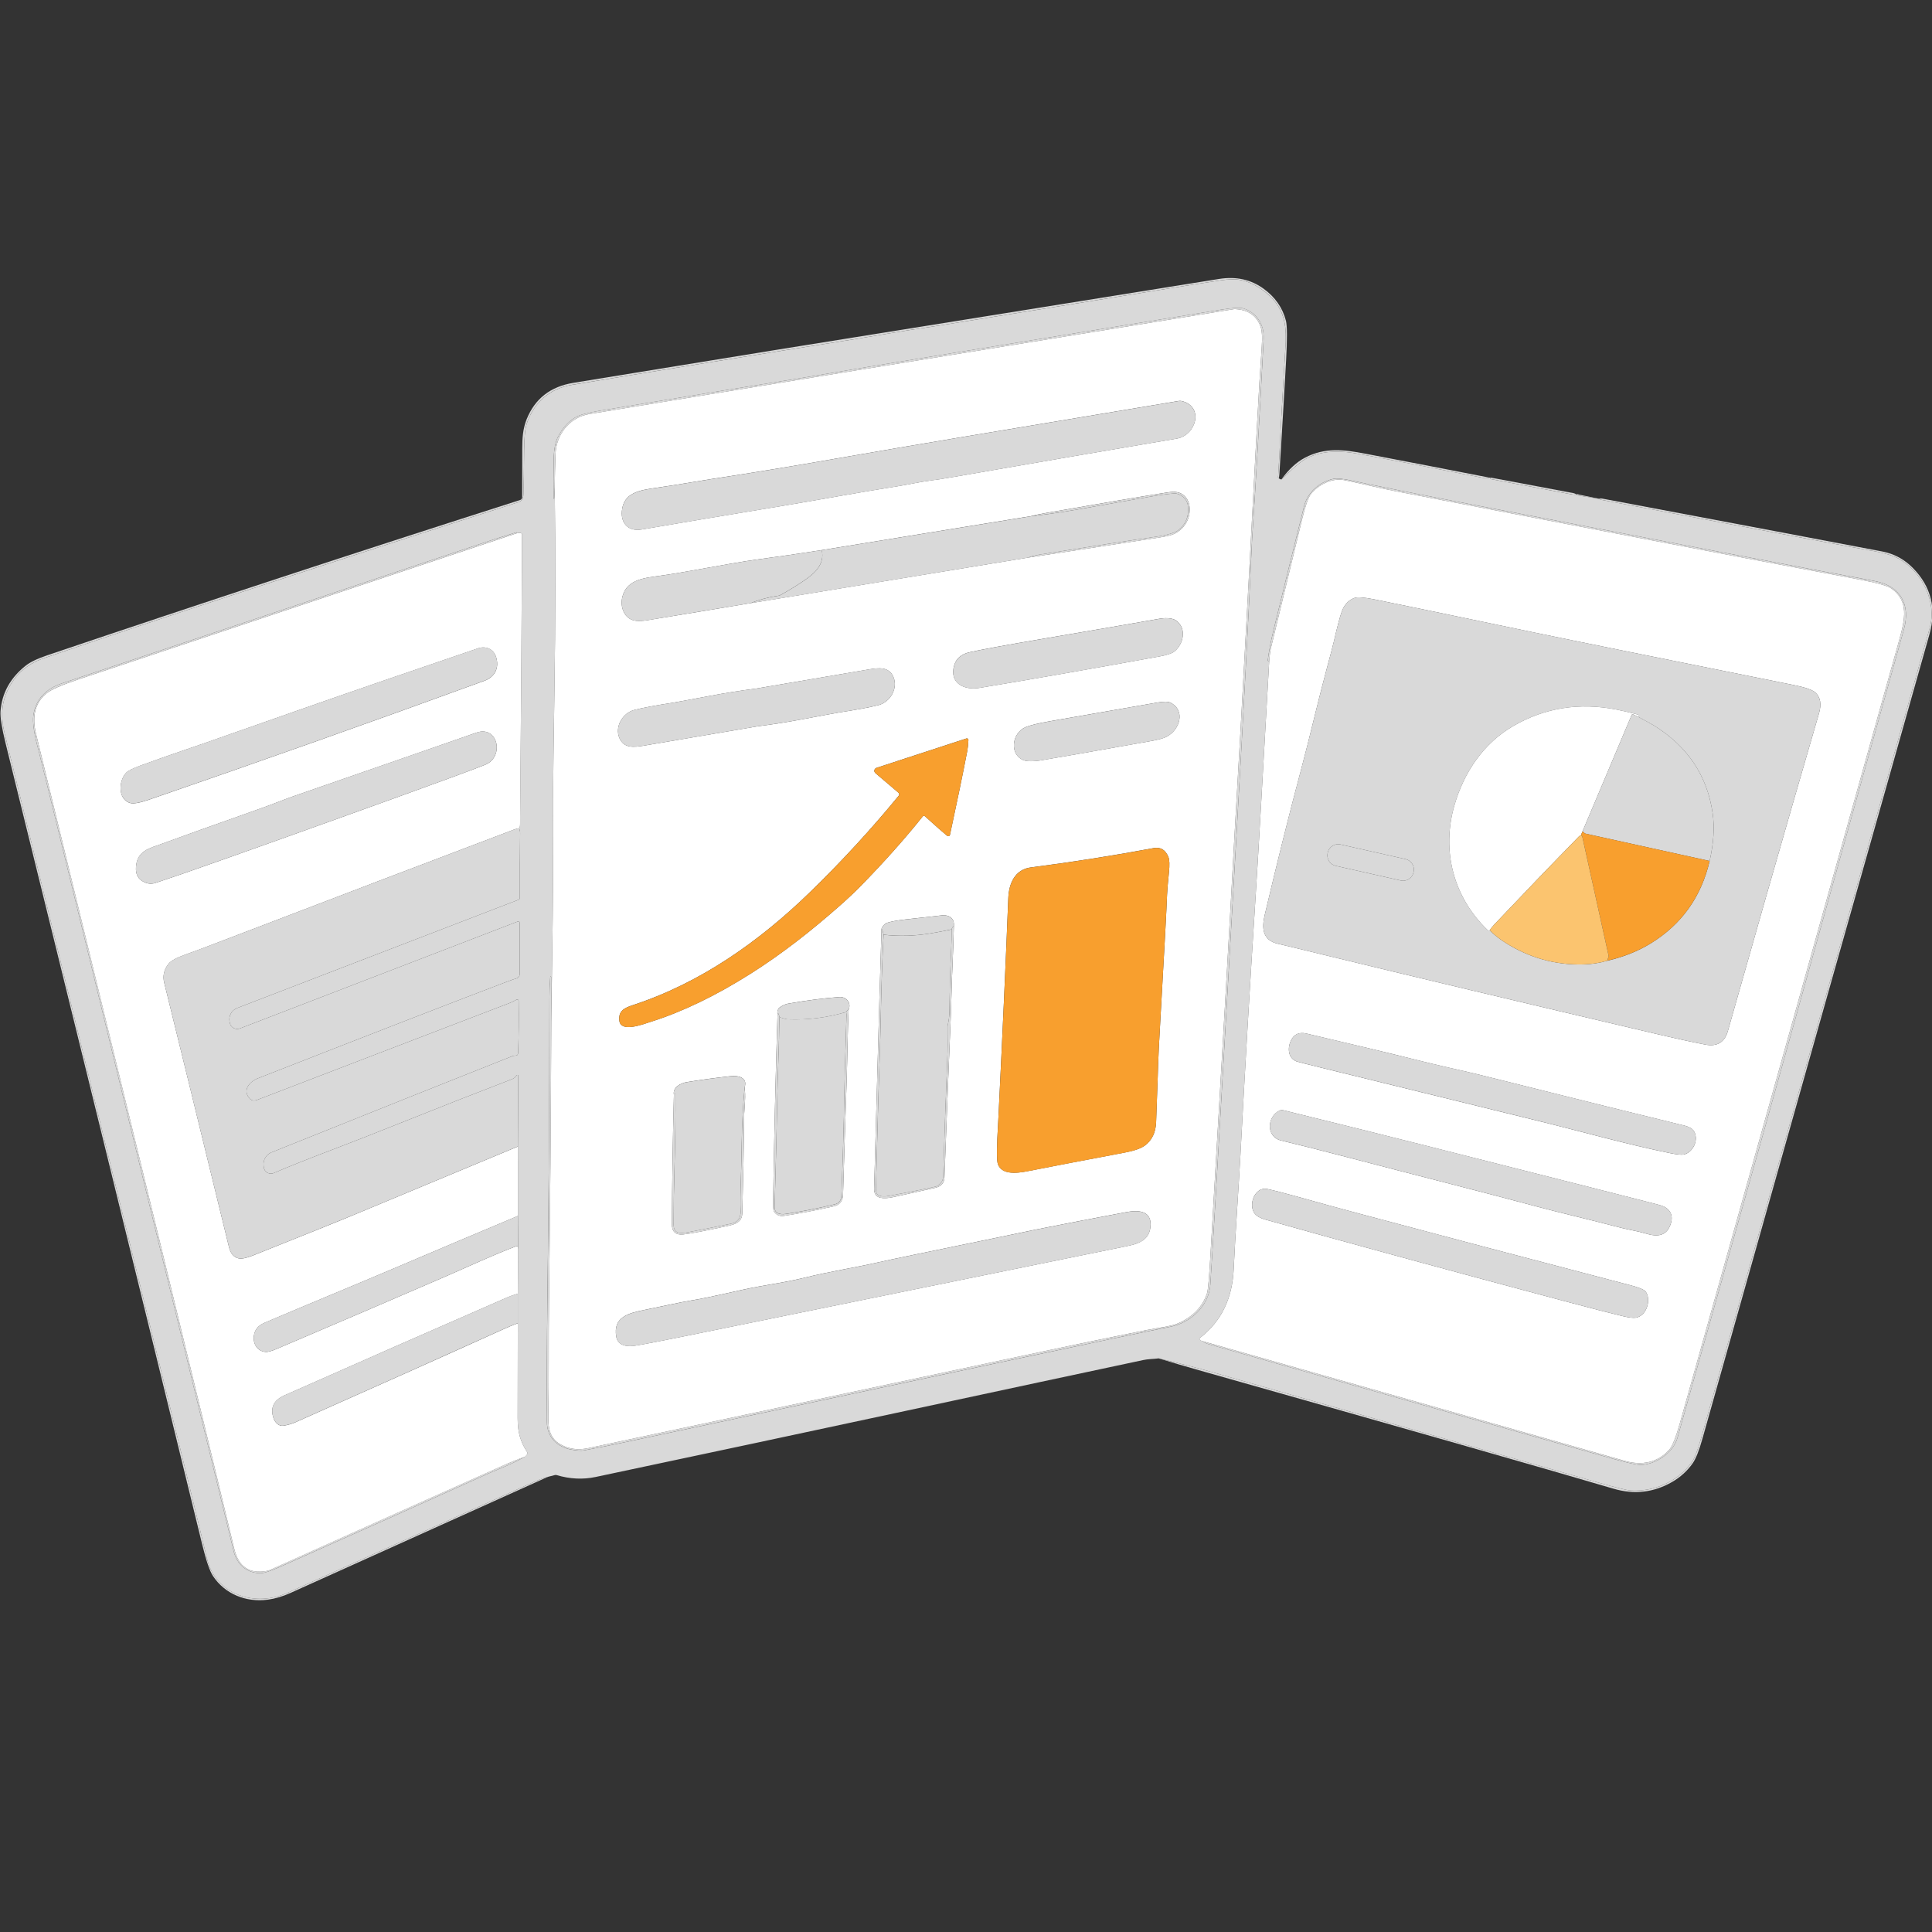 <svg width="65" height="65" viewBox="0 0 65 65" fill="none" xmlns="http://www.w3.org/2000/svg">
<rect x="0" y="0" width="65" height="65" fill="#333333" stroke="none"/>
<g clip-path="url(#clip0_1_3015)">
<path d="M43.029 16.081C43.023 16.078 43.017 16.076 43.011 16.075C43.007 16.074 43.004 16.072 43.002 16.069C43 16.066 42.999 16.063 42.999 16.059C43.032 15.574 43.058 15.086 43.078 14.597C43.083 14.467 43.14 13.474 43.25 11.618C43.293 10.894 43.192 10.333 42.603 9.851C42.322 9.621 42.032 9.477 41.735 9.418C41.568 9.386 41.343 9.391 41.058 9.433C40.461 9.523 39.884 9.613 39.328 9.704C36.135 10.223 33.565 10.638 31.618 10.949C31.5 10.967 31.402 10.982 31.326 10.994C30.852 11.063 30.426 11.13 30.047 11.195C29.434 11.3 29.009 11.371 28.773 11.408C25.59 11.909 22.413 12.423 19.242 12.947C18.494 13.071 17.956 13.543 17.72 14.257C17.665 14.422 17.637 14.736 17.633 15.199C17.63 15.793 17.622 16.262 17.61 16.606C17.605 16.763 17.582 16.849 17.43 16.898C14.672 17.779 11.574 18.785 8.135 19.916C5.651 20.733 3.43 21.476 1.47 22.146C0.855 22.356 0.43 22.763 0.195 23.368C0.048 23.747 0.033 24.175 0.151 24.653C2.888 35.795 4.903 43.999 6.194 49.267C6.557 50.749 6.814 51.805 6.964 52.436C7.258 53.668 8.592 54.076 9.671 53.59C10.696 53.128 13.447 51.89 17.925 49.874C18.126 49.783 18.299 49.719 18.441 49.683C15.552 50.985 12.664 52.288 9.777 53.591C9.514 53.71 9.259 53.786 9.014 53.819C8.285 53.918 7.571 53.634 7.165 53.023C7.056 52.858 6.936 52.506 6.804 51.967C4.72 43.425 2.514 34.435 0.185 24.995C0.059 24.482 0.003 24.126 0.018 23.927C0.064 23.321 0.343 22.813 0.855 22.403C1.007 22.28 1.25 22.162 1.583 22.049C6.778 20.293 12.084 18.551 17.501 16.822C17.52 16.816 17.538 16.803 17.55 16.786C17.562 16.77 17.568 16.749 17.568 16.728C17.57 15.825 17.571 15.279 17.571 15.09C17.571 14.752 17.589 14.428 17.719 14.104C17.998 13.412 18.522 13.004 19.293 12.88C21.612 12.506 23.843 12.136 26.084 11.776C33.579 10.575 38.555 9.778 41.013 9.385C41.583 9.294 42.081 9.402 42.506 9.709C42.9 9.994 43.153 10.355 43.264 10.792C43.307 10.962 43.309 11.409 43.269 12.136C43.224 12.965 43.149 14.235 43.044 15.944C43.041 15.99 43.036 16.036 43.029 16.081Z" fill="#D9D9D9"/>
<path d="M43.029 16.083C43.029 16.104 43.057 16.12 43.112 16.132C43.387 15.864 43.599 15.673 43.748 15.559C44.263 15.166 44.979 15.138 45.638 15.258C46.693 15.45 48.105 15.722 49.874 16.073C49.981 16.094 50.058 16.093 50.107 16.069L50.209 16.08C50.174 16.072 50.151 16.071 50.139 16.076C50.135 16.078 50.132 16.081 50.13 16.085C50.127 16.089 50.127 16.094 50.127 16.098C50.128 16.103 50.13 16.107 50.133 16.11C50.136 16.113 50.14 16.116 50.144 16.116C51.077 16.293 51.993 16.466 52.895 16.636C52.959 16.648 53.005 16.648 53.034 16.636C53.053 16.621 53.081 16.622 53.118 16.638C53.095 16.628 53.076 16.627 53.063 16.636C53.06 16.637 53.058 16.64 53.056 16.644C53.055 16.647 53.055 16.65 53.056 16.654C53.057 16.657 53.059 16.66 53.061 16.663C53.064 16.665 53.067 16.666 53.07 16.667L53.807 16.782C53.817 16.765 53.851 16.763 53.908 16.776C53.884 16.772 53.864 16.771 53.849 16.774C53.845 16.775 53.841 16.777 53.838 16.781C53.835 16.784 53.834 16.789 53.834 16.793C53.834 16.798 53.835 16.802 53.838 16.805C53.841 16.808 53.845 16.811 53.849 16.811C59.62 17.905 62.632 18.473 62.884 18.513C63.351 18.589 63.686 18.686 63.891 18.803C64.679 19.255 65.171 20.253 64.921 21.137C62.647 29.189 60.084 38.271 57.233 48.384C57.117 48.797 57.01 49.072 56.911 49.207C56.445 49.848 55.646 50.196 54.858 50.147C54.737 50.139 54.375 50.05 53.772 49.879C50.93 49.07 48.122 48.267 45.349 47.471C45.287 47.453 43.758 47.016 40.762 46.158C40.322 46.032 39.728 45.879 38.981 45.701C38.891 45.712 38.804 45.719 38.718 45.724C38.624 45.73 38.537 45.742 38.459 45.758C36.594 46.154 33.826 46.747 30.156 47.535C27.255 48.158 23.884 48.877 20.041 49.691C19.611 49.782 19.172 49.761 18.725 49.627C18.705 49.622 18.684 49.622 18.665 49.627L18.441 49.685C18.299 49.721 18.126 49.784 17.925 49.875C13.447 51.891 10.696 53.13 9.671 53.591C8.592 54.078 7.257 53.669 6.964 52.438C6.814 51.806 6.557 50.75 6.194 49.269C4.902 44.001 2.888 35.796 0.151 24.655C0.033 24.176 0.048 23.748 0.195 23.369C0.43 22.765 0.855 22.358 1.47 22.147C3.43 21.477 5.651 20.734 8.135 19.918C11.574 18.787 14.672 17.78 17.43 16.899C17.582 16.851 17.605 16.765 17.61 16.608C17.622 16.263 17.63 15.794 17.633 15.2C17.637 14.737 17.665 14.423 17.72 14.258C17.956 13.544 18.494 13.072 19.242 12.949C22.413 12.424 25.59 11.911 28.772 11.409C29.009 11.372 29.433 11.301 30.047 11.196C30.426 11.132 30.852 11.065 31.326 10.995C31.402 10.984 31.5 10.969 31.618 10.95C33.565 10.64 36.135 10.225 39.328 9.705C39.884 9.614 40.461 9.524 41.058 9.434C41.342 9.392 41.568 9.387 41.735 9.42C42.032 9.478 42.322 9.623 42.602 9.852C43.191 10.335 43.293 10.896 43.25 11.619C43.14 13.476 43.083 14.469 43.078 14.598C43.058 15.088 43.032 15.575 42.999 16.061C42.998 16.064 42.999 16.068 43.002 16.071C43.004 16.073 43.007 16.075 43.011 16.076C43.017 16.077 43.023 16.08 43.029 16.083ZM18.663 16.385C18.692 18.661 18.689 20.936 18.654 23.211C18.625 25.074 18.61 26.15 18.611 26.44C18.613 27.516 18.612 28.593 18.606 29.669C18.598 31.289 18.564 32.806 18.547 34.372L18.543 32.865C18.542 32.861 18.541 32.858 18.538 32.855C18.536 32.853 18.532 32.851 18.529 32.851H18.528C18.526 32.851 18.524 32.851 18.523 32.852C18.521 32.852 18.519 32.853 18.518 32.855C18.516 32.856 18.515 32.857 18.515 32.859C18.514 32.861 18.513 32.862 18.513 32.864C18.495 33.105 18.485 33.345 18.485 33.584C18.483 36.979 18.461 40.27 18.42 43.459C18.398 45.205 18.391 46.67 18.401 47.855C18.404 48.343 18.742 48.683 19.215 48.769C19.413 48.805 19.555 48.815 19.64 48.798C20.122 48.708 20.558 48.621 20.949 48.538C23.698 47.951 28.057 47.024 34.026 45.756C36.866 45.153 38.648 44.78 39.374 44.638C40.06 44.504 40.672 43.935 40.72 43.223C40.786 42.244 40.94 39.638 41.182 35.403C41.227 34.616 41.365 32.207 41.596 28.176C41.848 23.782 42.02 20.526 42.112 18.41C42.119 18.231 42.133 18.004 42.152 17.729C42.246 16.33 42.365 14.249 42.51 11.489C42.518 11.339 42.514 11.22 42.498 11.133C42.434 10.763 42.154 10.458 41.806 10.37C41.698 10.342 41.459 10.359 41.088 10.418C33.613 11.622 29.088 12.357 27.514 12.625C27.187 12.681 26.98 12.715 26.896 12.728C25.639 12.925 23.406 13.288 20.196 13.815C19.772 13.885 19.492 13.96 19.358 14.042C19.12 14.187 18.927 14.403 18.778 14.688C18.684 14.868 18.635 15.121 18.629 15.448C18.62 15.996 18.618 16.436 18.625 16.767C18.625 16.77 18.626 16.773 18.628 16.776C18.631 16.778 18.634 16.779 18.637 16.779H18.637C18.64 16.779 18.642 16.778 18.644 16.777C18.645 16.775 18.646 16.773 18.646 16.77L18.663 16.385ZM42.703 22.212C42.613 23.793 42.524 25.374 42.434 26.954C42.36 28.267 42.295 29.348 42.241 30.199C42.052 33.145 41.882 36.044 41.731 38.895C41.681 39.845 41.56 41.521 41.505 42.709C41.462 43.645 41.117 44.44 40.371 45.013C40.366 45.016 40.362 45.021 40.359 45.026C40.356 45.032 40.354 45.038 40.354 45.044C40.353 45.05 40.354 45.056 40.356 45.062C40.358 45.068 40.362 45.073 40.366 45.077C40.386 45.097 40.422 45.114 40.475 45.128C40.524 45.169 40.585 45.201 40.66 45.222C45.068 46.478 49.571 47.755 54.167 49.052C54.74 49.214 55.091 49.291 55.22 49.285C55.719 49.259 56.296 48.879 56.439 48.366C56.697 47.439 57.319 45.232 58.305 41.744C59.054 39.099 59.797 36.451 60.535 33.802C61.311 31.016 62.19 27.86 63.172 24.335C63.43 23.412 63.724 22.358 64.055 21.172C64.284 20.349 63.946 19.716 63.086 19.551C62.612 19.46 62.001 19.346 61.251 19.209C60.468 19.066 56.668 18.342 49.85 17.037C47.627 16.611 46.179 16.324 45.507 16.175C45.196 16.106 44.978 16.085 44.851 16.113C44.379 16.219 43.991 16.569 43.875 17.029C43.593 18.153 43.247 19.558 42.836 21.244C42.752 21.59 42.691 21.915 42.652 22.218C42.652 22.223 42.653 22.227 42.655 22.231C42.658 22.235 42.661 22.238 42.666 22.239C42.67 22.241 42.675 22.241 42.679 22.24C42.683 22.239 42.687 22.236 42.69 22.232L42.703 22.212ZM17.663 49.008C17.697 48.981 17.722 48.952 17.739 48.919C17.745 48.91 17.747 48.899 17.747 48.888C17.746 48.877 17.743 48.867 17.737 48.858C17.503 48.491 17.416 48.191 17.416 47.711C17.417 46.653 17.418 45.588 17.421 44.517V43.523L17.432 42.031L17.425 40.908L17.424 38.571L17.436 36.194C17.436 36.187 17.433 36.181 17.43 36.176C17.426 36.172 17.421 36.168 17.415 36.166C17.409 36.165 17.402 36.165 17.396 36.167C17.39 36.169 17.385 36.173 17.382 36.178C17.345 36.239 17.291 36.283 17.219 36.31C15.973 36.789 14.711 37.285 13.431 37.798C12.642 38.114 11.939 38.39 11.322 38.625C10.338 39 9.635 39.28 9.212 39.465C9.177 39.48 9.14 39.486 9.102 39.484C9.064 39.482 9.027 39.471 8.994 39.453C8.961 39.434 8.933 39.407 8.912 39.375C8.892 39.344 8.879 39.307 8.874 39.27L8.868 39.216C8.858 39.123 8.878 39.029 8.926 38.948C8.974 38.868 9.047 38.805 9.134 38.77C12.568 37.391 15.268 36.312 17.233 35.534C17.261 35.523 17.302 35.516 17.358 35.513C17.404 35.511 17.428 35.48 17.431 35.422C17.454 34.819 17.46 34.237 17.449 33.677C17.449 33.668 17.446 33.659 17.442 33.652C17.437 33.644 17.43 33.638 17.423 33.633C17.415 33.629 17.406 33.627 17.397 33.627C17.388 33.627 17.379 33.63 17.372 33.635C17.303 33.677 17.221 33.717 17.124 33.754C15.793 34.262 14.261 34.85 12.526 35.517C10.038 36.474 8.744 36.971 8.643 37.008C8.545 37.043 8.466 37.029 8.406 36.966C8.14 36.686 8.391 36.39 8.676 36.279C12.703 34.702 15.494 33.62 17.049 33.031C17.199 32.974 17.312 32.935 17.388 32.912C17.415 32.904 17.439 32.887 17.456 32.864C17.473 32.841 17.483 32.813 17.483 32.784V31.041C17.483 31.034 17.481 31.027 17.477 31.021C17.474 31.015 17.47 31.01 17.464 31.006C17.458 31.002 17.451 30.999 17.444 30.998C17.438 30.997 17.43 30.998 17.424 31.001L8.072 34.601C8.037 34.614 8 34.62 7.964 34.617C7.927 34.615 7.891 34.605 7.858 34.587C7.826 34.569 7.798 34.544 7.776 34.515C7.754 34.485 7.739 34.451 7.732 34.415L7.724 34.375C7.705 34.281 7.72 34.183 7.767 34.099C7.813 34.015 7.887 33.95 7.977 33.915L17.45 30.269C17.462 30.265 17.471 30.257 17.478 30.247C17.485 30.237 17.489 30.225 17.489 30.213C17.487 29.411 17.49 28.683 17.499 28.028C17.5 27.979 17.489 27.923 17.466 27.861C17.486 27.837 17.496 27.797 17.496 27.74C17.532 23.669 17.554 20.417 17.564 17.984C17.564 17.973 17.561 17.962 17.554 17.954C17.547 17.945 17.538 17.939 17.528 17.936C17.487 17.923 17.434 17.926 17.368 17.945C17.37 17.939 17.375 17.933 17.382 17.929C17.384 17.928 17.386 17.926 17.386 17.924C17.387 17.921 17.387 17.919 17.386 17.916C17.385 17.914 17.383 17.912 17.381 17.911C17.378 17.91 17.376 17.91 17.374 17.91C16.941 18.044 16.704 18.118 16.661 18.132C15.104 18.649 10.249 20.267 2.098 22.986C1.528 23.176 1.203 23.534 1.124 24.059C1.087 24.3 1.147 24.704 1.304 25.271C1.386 25.568 3.571 34.539 7.86 52.183C7.971 52.637 8.298 52.923 8.762 52.928C8.879 52.929 9.104 52.855 9.438 52.707C12.123 51.513 14.459 50.467 16.445 49.569C16.449 49.567 16.63 49.49 16.988 49.339C17.21 49.245 17.436 49.135 17.663 49.008Z" fill="#D9D9D9"/>
<path d="M18.547 34.371C18.536 37.537 18.51 40.703 18.469 43.868C18.453 45.095 18.473 46.422 18.448 47.602C18.438 48.059 18.495 48.393 18.865 48.599C19.139 48.752 19.444 48.794 19.779 48.724C20.289 48.616 25.419 47.526 35.17 45.451C36.21 45.23 37.346 44.996 38.578 44.749C38.994 44.665 39.405 44.627 39.657 44.513C40.145 44.292 40.463 43.957 40.611 43.507C40.642 43.412 40.679 42.996 40.722 42.259C41.129 35.31 41.388 30.796 41.499 28.719C41.515 28.43 41.524 28.267 41.526 28.231C41.642 26.291 41.812 23.242 42.035 19.086C42.062 18.585 42.145 17.044 42.282 14.462C42.345 13.274 42.401 12.342 42.45 11.667C42.474 11.337 42.458 11.101 42.401 10.958C42.258 10.603 41.973 10.417 41.545 10.399C41.534 10.398 41.523 10.399 41.512 10.401C31.763 11.977 24.534 13.153 19.825 13.93C19.172 14.038 18.715 14.61 18.691 15.264C18.676 15.637 18.667 16.011 18.663 16.384L18.647 16.769C18.647 16.771 18.646 16.773 18.644 16.775C18.642 16.777 18.64 16.778 18.638 16.778H18.637C18.634 16.778 18.631 16.776 18.629 16.774C18.626 16.772 18.625 16.769 18.625 16.766C18.619 16.434 18.62 15.994 18.629 15.446C18.635 15.12 18.685 14.867 18.779 14.686C18.927 14.401 19.12 14.186 19.358 14.041C19.492 13.959 19.772 13.883 20.197 13.813C23.406 13.286 25.64 12.924 26.896 12.727C26.981 12.714 27.187 12.679 27.515 12.624C29.089 12.356 33.614 11.62 41.089 10.417C41.459 10.357 41.698 10.341 41.806 10.368C42.155 10.457 42.434 10.762 42.499 11.132C42.514 11.219 42.518 11.338 42.51 11.488C42.366 14.248 42.246 16.328 42.152 17.728C42.133 18.003 42.12 18.229 42.112 18.408C42.021 20.525 41.849 23.78 41.596 28.175C41.365 32.206 41.227 34.615 41.182 35.402C40.94 39.636 40.786 42.243 40.721 43.222C40.673 43.934 40.061 44.503 39.375 44.637C38.649 44.779 36.866 45.151 34.026 45.754C28.058 47.023 23.699 47.95 20.949 48.537C20.559 48.62 20.123 48.707 19.641 48.797C19.555 48.813 19.414 48.803 19.216 48.768C18.742 48.682 18.405 48.342 18.401 47.853C18.391 46.669 18.398 45.204 18.421 43.458C18.462 40.269 18.483 36.977 18.485 33.583C18.485 33.344 18.495 33.104 18.514 32.863C18.514 32.861 18.514 32.859 18.515 32.858C18.516 32.856 18.517 32.854 18.518 32.853C18.52 32.852 18.521 32.851 18.523 32.85C18.524 32.85 18.526 32.849 18.528 32.849H18.529C18.532 32.85 18.536 32.851 18.539 32.854C18.541 32.856 18.543 32.86 18.543 32.864L18.547 34.371Z" fill="#D9D9D9"/>
<path d="M18.547 34.371C18.564 32.804 18.598 31.288 18.606 29.668C18.612 28.591 18.613 27.515 18.611 26.438C18.611 26.148 18.625 25.072 18.654 23.21C18.689 20.935 18.692 18.659 18.663 16.383C18.667 16.01 18.676 15.637 18.691 15.264C18.715 14.609 19.171 14.038 19.825 13.93C24.534 13.153 31.763 11.976 41.512 10.401C41.523 10.399 41.534 10.398 41.545 10.399C41.973 10.417 42.258 10.603 42.4 10.958C42.458 11.1 42.474 11.337 42.45 11.667C42.401 12.342 42.345 13.273 42.282 14.461C42.144 17.044 42.062 18.585 42.035 19.085C41.812 23.242 41.642 26.29 41.526 28.231C41.524 28.267 41.515 28.429 41.499 28.719C41.388 30.796 41.129 35.309 40.722 42.259C40.679 42.996 40.642 43.411 40.611 43.506C40.463 43.957 40.145 44.292 39.657 44.513C39.405 44.626 38.994 44.665 38.577 44.748C37.346 44.995 36.21 45.23 35.17 45.451C25.419 47.525 20.289 48.616 19.779 48.724C19.444 48.794 19.139 48.752 18.864 48.599C18.495 48.393 18.438 48.058 18.448 47.601C18.473 46.421 18.453 45.095 18.469 43.868C18.51 40.702 18.536 37.537 18.547 34.371ZM39.66 13.489C39.614 13.496 37.175 13.902 32.341 14.709C30.973 14.937 29.571 15.177 28.136 15.427C26.713 15.677 25.309 15.907 23.924 16.118C23.483 16.186 22.802 16.309 22.091 16.41C21.507 16.493 20.971 16.575 20.922 17.202C20.888 17.634 21.166 17.887 21.592 17.813C22.509 17.655 24.11 17.386 26.397 17.007C26.806 16.939 27.439 16.83 28.295 16.679C29.004 16.554 29.638 16.448 30.195 16.36C30.599 16.296 30.904 16.219 31.271 16.171C31.496 16.142 31.765 16.101 32.079 16.046C34.892 15.557 37.398 15.127 39.596 14.755C40.237 14.646 40.521 13.686 39.765 13.494C39.731 13.486 39.695 13.484 39.66 13.489ZM34.681 17.366L27.648 18.507C26.913 18.622 26.175 18.73 25.433 18.829C25.089 18.875 24.313 19.008 23.104 19.227C22.812 19.279 22.543 19.323 22.296 19.358C21.699 19.444 21.11 19.476 20.946 20.053C20.846 20.41 20.994 20.845 21.406 20.887C21.505 20.898 21.626 20.891 21.771 20.868C22.939 20.677 24.099 20.486 25.25 20.292L34.591 18.759C36.067 18.535 37.541 18.309 39.014 18.081C39.254 18.044 39.42 18.003 39.513 17.957C39.823 17.803 40.018 17.51 40.026 17.159C40.03 16.978 39.981 16.831 39.878 16.716C39.662 16.475 39.391 16.549 39.048 16.603C38.304 16.721 37.022 16.938 35.203 17.256C34.99 17.293 34.817 17.33 34.681 17.366ZM39.559 20.871C39.422 20.779 39.167 20.79 39.026 20.814C38.199 20.959 36.902 21.182 35.134 21.483C33.816 21.707 32.977 21.861 32.616 21.944C32.342 22.007 32.171 22.154 32.103 22.385C31.928 22.988 32.443 23.227 32.946 23.144C34.525 22.885 36.544 22.532 39.004 22.086C39.259 22.04 39.427 21.984 39.509 21.919C39.819 21.672 39.94 21.13 39.559 20.871ZM25.375 23.175C24.876 23.24 24.379 23.319 23.883 23.413C23.148 23.552 22.726 23.629 22.616 23.646C22.071 23.73 21.65 23.808 21.352 23.882C20.946 23.981 20.676 24.451 20.839 24.83C20.989 25.179 21.318 25.146 21.677 25.084C22.091 25.015 23.354 24.8 25.467 24.44C25.485 24.437 25.504 24.435 25.522 24.432C26.02 24.368 26.518 24.289 27.015 24.195C27.749 24.057 28.171 23.979 28.281 23.962C28.826 23.878 29.248 23.8 29.546 23.726C29.951 23.627 30.221 23.157 30.059 22.778C29.909 22.429 29.579 22.462 29.22 22.524C28.806 22.594 27.543 22.808 25.43 23.168C25.412 23.171 25.393 23.174 25.375 23.175ZM39.249 24.786C39.69 24.557 39.901 23.909 39.379 23.64C39.301 23.599 39.155 23.598 38.943 23.635C37.086 23.959 35.885 24.168 35.339 24.262C34.932 24.332 34.65 24.401 34.493 24.47C34.049 24.662 33.94 25.385 34.447 25.58C34.571 25.629 34.847 25.609 34.982 25.587C35.402 25.519 36.635 25.303 38.681 24.939C38.959 24.89 39.148 24.839 39.249 24.786ZM32.514 24.845L29.489 25.833C29.471 25.839 29.455 25.849 29.443 25.863C29.43 25.877 29.422 25.894 29.418 25.912C29.415 25.93 29.416 25.949 29.422 25.967C29.429 25.984 29.439 26 29.454 26.012L30.228 26.67C30.243 26.682 30.252 26.699 30.253 26.718C30.255 26.737 30.249 26.756 30.237 26.77C29.307 27.904 28.309 28.988 27.245 30.022C25.539 31.68 23.558 33.074 21.291 33.816C20.995 33.913 20.799 34.015 20.838 34.343C20.887 34.753 21.652 34.454 21.901 34.375C22.961 34.041 24.082 33.5 25.264 32.752C26.319 32.083 27.28 31.327 28.219 30.502C28.504 30.251 28.742 30.028 28.935 29.832C29.729 29.021 30.434 28.231 31.05 27.461C31.054 27.457 31.058 27.453 31.064 27.45C31.069 27.448 31.074 27.446 31.08 27.446C31.086 27.445 31.091 27.446 31.097 27.448C31.102 27.45 31.108 27.452 31.112 27.456C31.487 27.796 31.735 28.014 31.856 28.111C31.878 28.129 31.901 28.135 31.924 28.128C31.933 28.126 31.941 28.121 31.947 28.115C31.953 28.108 31.958 28.1 31.96 28.091C32.203 26.964 32.397 26.024 32.542 25.271C32.562 25.166 32.575 25.041 32.581 24.896C32.582 24.888 32.58 24.879 32.577 24.872C32.573 24.865 32.568 24.858 32.561 24.853C32.554 24.848 32.547 24.845 32.539 24.843C32.531 24.842 32.522 24.843 32.514 24.845ZM33.547 39.009C33.57 39.561 34.204 39.477 34.584 39.401C35.452 39.231 36.535 39.023 37.833 38.778C38.161 38.717 38.391 38.636 38.524 38.536C38.759 38.36 38.883 38.099 38.896 37.753C38.919 37.144 38.938 36.626 38.952 36.2C38.957 36.048 38.961 35.92 38.964 35.816C38.969 35.598 38.996 35.069 39.044 34.23C39.176 31.918 39.25 30.541 39.265 30.098C39.269 29.973 39.29 29.723 39.328 29.349C39.354 29.095 39.348 28.922 39.309 28.83C39.21 28.589 39.044 28.49 38.812 28.533C37.493 28.78 36.116 28.997 34.681 29.183C34.154 29.25 33.942 29.713 33.923 30.216C33.842 32.282 33.731 34.741 33.591 37.592C33.567 38.069 33.529 38.55 33.547 39.009ZM29.658 31.244C29.611 32.759 29.567 34.272 29.526 35.782C29.503 36.625 29.464 38.027 29.409 39.986C29.404 40.16 29.476 40.264 29.625 40.297C29.733 40.321 29.878 40.313 30.057 40.274C30.988 40.068 31.456 39.964 31.458 39.964C31.663 39.918 31.768 39.802 31.775 39.614C31.868 37.144 31.93 35.552 31.962 34.84C31.986 34.291 32.001 33.879 32.007 33.605C32.023 32.841 32.075 31.971 32.092 31.151C32.111 30.949 32.013 30.829 31.797 30.793C31.777 30.79 31.757 30.789 31.737 30.791C31.31 30.84 30.884 30.888 30.459 30.934C30.212 30.961 30.016 30.996 29.871 31.039C29.773 31.068 29.702 31.137 29.658 31.244ZM26.159 34.118C26.092 36.227 26.043 38.333 26.011 40.438C26.008 40.624 26.019 40.734 26.043 40.768C26.126 40.88 26.235 40.926 26.37 40.906C26.879 40.829 27.435 40.722 28.041 40.587C28.249 40.54 28.356 40.409 28.363 40.195C28.401 38.895 28.442 37.603 28.486 36.317C28.51 35.583 28.516 34.749 28.551 33.964C28.651 33.74 28.469 33.528 28.242 33.544C27.732 33.58 27.156 33.654 26.514 33.766C26.422 33.783 26.327 33.826 26.229 33.895C26.21 33.908 26.195 33.926 26.185 33.946C26.155 34.006 26.146 34.063 26.159 34.118ZM22.673 36.831C22.636 38.278 22.613 39.725 22.604 41.172C22.602 41.439 22.731 41.558 22.99 41.53C23.227 41.504 23.688 41.417 24.372 41.268C24.65 41.208 24.964 41.167 24.973 40.819C25.004 39.724 25.025 38.607 25.038 37.47C25.039 37.455 25.048 37.307 25.065 37.025C25.074 36.876 25.069 36.728 25.051 36.58C25.104 36.426 25.066 36.316 24.936 36.249C24.849 36.204 24.724 36.19 24.562 36.208C24.07 36.263 23.581 36.329 23.096 36.408C22.896 36.441 22.625 36.588 22.673 36.831ZM34.658 41.407C34.307 41.481 33.937 41.558 33.547 41.638C31.238 42.111 29.909 42.387 29.561 42.467C28.779 42.645 27.883 42.785 27.131 42.972C26.602 43.103 26.199 43.164 25.525 43.284C24.804 43.413 23.978 43.638 23.219 43.758C22.918 43.806 22.265 43.953 21.683 44.07C21.137 44.18 20.621 44.312 20.733 44.968C20.791 45.3 21.136 45.312 21.38 45.272C21.693 45.221 22.259 45.112 23.08 44.945C30.154 43.506 35.096 42.499 37.909 41.925C38.284 41.848 38.651 41.736 38.704 41.292C38.77 40.727 38.307 40.704 37.902 40.779C36.892 40.967 35.886 41.161 34.886 41.36C34.816 41.374 34.739 41.39 34.658 41.407Z" fill="white"/>
<path d="M39.765 13.496C40.521 13.688 40.237 14.649 39.596 14.757C37.398 15.129 34.892 15.559 32.079 16.048C31.766 16.103 31.496 16.145 31.271 16.173C30.905 16.221 30.6 16.298 30.196 16.362C29.638 16.45 29.004 16.556 28.295 16.681C27.439 16.832 26.806 16.941 26.397 17.009C24.111 17.389 22.509 17.657 21.593 17.815C21.166 17.889 20.888 17.636 20.922 17.204C20.971 16.577 21.507 16.495 22.091 16.412C22.802 16.311 23.483 16.188 23.925 16.12C25.309 15.909 26.713 15.679 28.136 15.429C29.571 15.179 30.973 14.939 32.342 14.711C37.175 13.904 39.614 13.498 39.66 13.492C39.695 13.486 39.731 13.488 39.765 13.496Z" fill="#D9D9D9"/>
<path d="M50.106 16.069C50.058 16.093 49.98 16.094 49.874 16.073C48.105 15.722 46.693 15.45 45.638 15.258C44.979 15.138 44.263 15.166 43.748 15.559C43.599 15.673 43.387 15.864 43.112 16.131C43.356 15.792 43.62 15.548 43.904 15.399C44.576 15.046 45.211 15.126 45.924 15.262C47.317 15.527 48.711 15.796 50.106 16.069Z" fill="#D9D9D9"/>
<path d="M50.21 16.079C51.119 16.25 52.029 16.42 52.938 16.591C52.974 16.598 53.006 16.613 53.035 16.635C53.006 16.648 52.959 16.648 52.895 16.635C51.994 16.466 51.077 16.292 50.145 16.116C50.14 16.115 50.136 16.113 50.133 16.109C50.13 16.106 50.128 16.102 50.127 16.097C50.127 16.093 50.128 16.088 50.13 16.084C50.132 16.081 50.136 16.078 50.14 16.076C50.151 16.07 50.175 16.071 50.21 16.079Z" fill="#D9D9D9"/>
<path d="M40.475 45.128C45.207 46.467 49.939 47.808 54.669 49.152C55.242 49.315 55.789 49.206 56.168 48.763C56.27 48.642 56.388 48.343 56.523 47.865C59.212 38.293 61.612 29.724 63.894 21.545C64.093 20.833 64.233 20.218 63.626 19.795C63.497 19.705 63.138 19.605 62.551 19.496C56.828 18.431 54.202 17.911 46.993 16.534C46.481 16.436 45.719 16.253 45.234 16.154C44.81 16.067 44.342 16.314 44.1 16.629C44.013 16.742 43.915 17.024 43.806 17.474C43.413 19.091 43.065 20.531 42.761 21.792C42.728 21.926 42.717 22.072 42.703 22.212L42.69 22.233C42.687 22.236 42.684 22.239 42.679 22.24C42.675 22.242 42.67 22.241 42.666 22.24C42.662 22.238 42.658 22.235 42.656 22.232C42.653 22.228 42.652 22.223 42.652 22.219C42.691 21.915 42.752 21.591 42.837 21.245C43.247 19.559 43.594 18.154 43.876 17.029C43.992 16.569 44.379 16.219 44.851 16.114C44.978 16.085 45.196 16.106 45.507 16.175C46.179 16.324 47.627 16.611 49.85 17.037C56.668 18.342 60.469 19.066 61.252 19.21C62.001 19.347 62.613 19.461 63.086 19.552C63.946 19.716 64.284 20.35 64.055 21.173C63.724 22.358 63.43 23.412 63.173 24.335C62.19 27.86 61.311 31.016 60.535 33.803C59.797 36.452 59.054 39.099 58.305 41.745C57.319 45.233 56.697 47.44 56.439 48.366C56.296 48.88 55.72 49.259 55.22 49.285C55.091 49.292 54.74 49.214 54.167 49.052C49.571 47.755 45.069 46.479 40.66 45.223C40.586 45.202 40.524 45.17 40.475 45.128Z" fill="#D9D9D9"/>
<path d="M40.475 45.128C40.422 45.115 40.386 45.098 40.366 45.078C40.362 45.074 40.358 45.068 40.356 45.062C40.354 45.057 40.353 45.051 40.354 45.044C40.354 45.038 40.356 45.032 40.359 45.027C40.362 45.022 40.366 45.017 40.371 45.013C41.117 44.44 41.462 43.646 41.506 42.709C41.56 41.522 41.681 39.845 41.731 38.895C41.882 36.044 42.052 33.145 42.241 30.2C42.296 29.349 42.36 28.267 42.434 26.954C42.524 25.374 42.613 23.793 42.703 22.213C42.717 22.072 42.728 21.926 42.761 21.793C43.065 20.531 43.413 19.091 43.806 17.474C43.915 17.024 44.013 16.742 44.099 16.629C44.342 16.314 44.81 16.067 45.234 16.154C45.719 16.253 46.481 16.436 46.993 16.534C54.202 17.911 56.828 18.431 62.551 19.496C63.138 19.605 63.496 19.705 63.626 19.795C64.233 20.218 64.092 20.833 63.894 21.545C61.612 29.724 59.212 38.293 56.523 47.865C56.388 48.343 56.27 48.642 56.168 48.763C55.789 49.206 55.242 49.315 54.669 49.152C49.938 47.808 45.207 46.467 40.475 45.128ZM44.508 32.117C47.456 32.834 51.166 33.717 55.637 34.764C56.389 34.941 56.969 35.067 57.378 35.145C57.774 35.219 58.026 35.066 58.133 34.684C59.091 31.304 59.828 28.725 60.343 26.947C60.703 25.704 60.988 24.723 61.197 24.003C61.289 23.687 61.247 23.451 61.069 23.294C60.97 23.207 60.732 23.125 60.355 23.049C55.77 22.128 52.835 21.534 51.55 21.266C48.47 20.623 46.694 20.255 46.22 20.162C45.885 20.097 45.669 20.081 45.573 20.116C45.369 20.189 45.224 20.345 45.139 20.584C45.078 20.755 44.99 21.089 44.876 21.585C44.846 21.712 44.758 22.047 44.612 22.591C44.31 23.721 44.07 24.783 43.779 25.872C43.381 27.359 42.972 28.995 42.551 30.781C42.447 31.223 42.469 31.628 42.992 31.752C43.373 31.841 43.878 31.963 44.508 32.117ZM47.513 35.625C46.793 35.444 45.606 35.16 43.953 34.773C43.698 34.714 43.52 34.801 43.42 35.034C43.315 35.277 43.338 35.607 43.629 35.713C43.664 35.726 43.95 35.798 44.486 35.93C45.431 36.161 47.848 36.754 51.738 37.708C53.23 38.073 54.696 38.491 56.158 38.79C56.41 38.842 56.574 38.859 56.648 38.843C56.958 38.772 57.148 38.371 57.007 38.086C56.923 37.918 56.719 37.88 56.502 37.828C55.458 37.576 53.242 37.027 49.855 36.179C49.617 36.119 49.226 36.029 48.682 35.907C48.373 35.837 47.984 35.743 47.513 35.625ZM43.056 37.362C42.628 37.556 42.58 38.245 43.102 38.371C43.795 38.538 44.569 38.734 45.427 38.959C47.527 39.512 49.762 40.07 51.726 40.598C52.491 40.803 53.412 41.014 54.322 41.253C54.526 41.306 54.699 41.347 54.842 41.376C55.068 41.42 55.241 41.461 55.361 41.498C55.769 41.623 56.08 41.591 56.214 41.162C56.31 40.858 56.16 40.638 55.872 40.554C55.794 40.532 55.727 40.513 55.669 40.498C55.362 40.417 52.787 39.763 47.943 38.538C46.658 38.212 45.067 37.817 43.171 37.352C43.132 37.342 43.092 37.346 43.056 37.362ZM42.633 40.002C42.219 39.916 41.984 40.538 42.215 40.83C42.283 40.916 42.398 40.982 42.557 41.027C45.318 41.804 48.661 42.716 52.586 43.761C53.535 44.014 54.199 44.186 54.579 44.276C54.801 44.329 54.955 44.348 55.04 44.332C55.41 44.263 55.556 43.721 55.368 43.457C55.322 43.39 55.144 43.316 54.835 43.236C51.224 42.291 48.171 41.485 45.675 40.817C45.079 40.658 44.369 40.464 43.544 40.233C43.163 40.127 42.859 40.05 42.633 40.002Z" fill="white"/>
<path d="M34.591 18.761C34.685 18.718 34.825 18.682 35.012 18.652C36.895 18.354 38.165 18.159 38.822 18.067C39.259 18.006 39.538 17.926 39.659 17.827C39.897 17.631 40.001 17.371 39.971 17.047C39.95 16.826 39.823 16.679 39.591 16.608C39.566 16.601 39.541 16.598 39.516 16.6C38.969 16.644 38.387 16.771 37.675 16.889C37.673 16.889 37.211 16.971 36.29 17.134C35.761 17.228 35.224 17.306 34.681 17.368C34.817 17.332 34.991 17.295 35.203 17.258C37.022 16.941 38.304 16.723 39.049 16.605C39.391 16.552 39.662 16.477 39.878 16.718C39.981 16.833 40.03 16.98 40.026 17.161C40.018 17.512 39.823 17.806 39.513 17.959C39.421 18.005 39.254 18.046 39.014 18.084C37.541 18.311 36.067 18.537 34.591 18.761Z" fill="#D9D9D9"/>
<path d="M34.591 18.761L25.251 20.295C25.543 20.175 25.857 20.091 26.192 20.043C26.213 20.04 26.234 20.033 26.253 20.023C26.523 19.875 26.783 19.716 27.035 19.546C27.402 19.298 27.755 18.992 27.648 18.509L34.681 17.369C35.224 17.306 35.761 17.228 36.29 17.135C37.211 16.971 37.673 16.89 37.675 16.889C38.387 16.771 38.969 16.644 39.516 16.6C39.541 16.598 39.566 16.601 39.591 16.608C39.823 16.68 39.95 16.826 39.971 17.047C40.001 17.371 39.898 17.631 39.659 17.827C39.538 17.927 39.259 18.007 38.822 18.068C38.165 18.159 36.895 18.354 35.012 18.653C34.825 18.682 34.685 18.718 34.591 18.761Z" fill="#D9D9D9"/>
<path d="M53.806 16.783L53.07 16.668C53.067 16.668 53.064 16.666 53.061 16.664C53.058 16.662 53.057 16.659 53.056 16.655C53.055 16.652 53.055 16.648 53.056 16.645C53.058 16.642 53.06 16.639 53.062 16.637C53.076 16.628 53.095 16.629 53.118 16.64L53.806 16.783Z" fill="#D9D9D9"/>
<path d="M53.908 16.775C58.567 17.652 61.708 18.245 63.331 18.555C63.728 18.632 64.071 18.818 64.361 19.114C64.973 19.739 65.157 20.483 64.912 21.348C62.937 28.326 60.391 37.346 57.275 48.408C57.164 48.804 57.055 49.078 56.949 49.23C56.769 49.487 56.538 49.696 56.258 49.858C55.638 50.216 54.979 50.291 54.282 50.085C52.135 49.451 47.482 48.121 40.325 46.096C39.874 45.969 39.426 45.837 38.981 45.701C39.728 45.879 40.322 46.031 40.763 46.157C43.758 47.015 45.287 47.453 45.349 47.471C48.122 48.267 50.93 49.069 53.773 49.878C54.376 50.049 54.737 50.139 54.858 50.146C55.646 50.196 56.445 49.847 56.912 49.206C57.01 49.071 57.117 48.797 57.233 48.383C60.084 38.27 62.647 29.188 64.921 21.137C65.171 20.252 64.679 19.255 63.891 18.802C63.687 18.685 63.351 18.589 62.884 18.513C62.632 18.472 59.621 17.905 53.849 16.811C53.845 16.81 53.841 16.808 53.838 16.805C53.835 16.801 53.834 16.797 53.834 16.793C53.834 16.788 53.835 16.784 53.838 16.78C53.841 16.777 53.845 16.774 53.849 16.773C53.864 16.77 53.884 16.771 53.908 16.775Z" fill="#D9D9D9"/>
<path d="M17.368 17.945C12.448 19.583 7.528 21.223 2.608 22.865C2.058 23.048 1.706 23.205 1.552 23.334C1.181 23.645 1.068 24.098 1.212 24.691C4.506 38.178 6.729 47.318 7.882 52.112C8.028 52.717 8.396 52.962 8.987 52.849C9.02 52.842 9.052 52.832 9.082 52.818C11.803 51.596 14.405 50.431 16.886 49.323C17.183 49.191 17.441 49.086 17.662 49.008C17.435 49.134 17.21 49.245 16.988 49.339C16.629 49.49 16.449 49.567 16.445 49.569C14.459 50.467 12.123 51.513 9.437 52.707C9.104 52.855 8.879 52.929 8.762 52.928C8.298 52.923 7.971 52.637 7.86 52.183C3.571 34.539 1.386 25.568 1.304 25.271C1.147 24.704 1.087 24.3 1.124 24.059C1.203 23.534 1.527 23.176 2.097 22.986C10.249 20.267 15.103 18.649 16.661 18.132C16.704 18.118 16.941 18.044 17.373 17.91C17.376 17.91 17.378 17.91 17.381 17.911C17.383 17.912 17.385 17.914 17.386 17.916C17.387 17.919 17.387 17.921 17.386 17.924C17.385 17.926 17.384 17.928 17.382 17.929C17.374 17.933 17.37 17.939 17.368 17.945Z" fill="#D9D9D9"/>
<path d="M17.467 27.863C17.405 27.875 17.347 27.89 17.294 27.91C14.376 29.015 11.129 30.253 7.551 31.624C6.935 31.861 6.502 32.023 6.251 32.111C5.944 32.219 5.749 32.325 5.667 32.431C5.516 32.626 5.469 32.836 5.525 33.063C5.936 34.724 6.663 37.691 7.705 41.961C7.756 42.17 7.861 42.295 8.019 42.335C8.122 42.361 8.286 42.329 8.512 42.239C10.261 41.542 11.429 41.072 12.017 40.826C13.8 40.083 15.603 39.332 17.424 38.573L17.425 40.909C16.024 41.497 14.627 42.088 13.233 42.682C11.986 43.213 10.349 43.886 8.906 44.501C8.736 44.573 8.625 44.678 8.574 44.815C8.465 45.105 8.595 45.448 8.93 45.485C9.004 45.493 9.133 45.458 9.316 45.38C11.501 44.449 13.383 43.641 14.963 42.957C15.795 42.596 16.561 42.235 17.369 41.927C17.375 41.925 17.381 41.924 17.388 41.924C17.394 41.925 17.4 41.927 17.406 41.93C17.411 41.934 17.416 41.938 17.419 41.944C17.423 41.949 17.425 41.955 17.426 41.962L17.433 42.033L17.421 43.524C17.253 43.579 17.14 43.618 17.085 43.642C14.51 44.765 12.006 45.866 9.572 46.945C9.209 47.106 9.086 47.361 9.201 47.71C9.249 47.858 9.381 47.995 9.54 47.967C9.689 47.942 9.823 47.903 9.94 47.851C12.788 46.586 15.124 45.541 16.947 44.715C17.098 44.646 17.256 44.581 17.421 44.519C17.419 45.59 17.417 46.654 17.416 47.713C17.416 48.192 17.503 48.493 17.738 48.859C17.743 48.868 17.747 48.879 17.747 48.89C17.747 48.901 17.745 48.911 17.74 48.921C17.722 48.953 17.697 48.983 17.663 49.01C17.442 49.087 17.183 49.192 16.886 49.325C14.405 50.433 11.804 51.598 9.083 52.82C9.052 52.834 9.02 52.844 8.988 52.85C8.396 52.964 8.028 52.718 7.882 52.113C6.73 47.32 4.506 38.18 1.213 24.692C1.068 24.099 1.182 23.647 1.553 23.335C1.707 23.206 2.059 23.05 2.609 22.866C7.529 21.225 12.448 19.585 17.368 17.946C17.434 17.928 17.487 17.925 17.528 17.937C17.539 17.94 17.548 17.947 17.554 17.955C17.561 17.964 17.564 17.975 17.564 17.985C17.555 20.419 17.532 23.671 17.497 27.741C17.496 27.798 17.486 27.839 17.467 27.863ZM16.687 22.097C16.6 21.831 16.34 21.726 16.089 21.811C13.898 22.555 11.887 23.247 10.055 23.889C8.549 24.417 7.767 24.692 7.711 24.712C6.716 25.069 5.717 25.392 4.717 25.761C4.461 25.855 4.302 25.936 4.239 26.005C3.983 26.283 3.967 26.907 4.385 27.018C4.498 27.048 4.708 27.01 5.015 26.904C8.739 25.623 12.5 24.29 16.3 22.904C16.663 22.772 16.804 22.453 16.687 22.097ZM16.322 25.73C16.98 25.466 16.756 24.395 16.03 24.649C15.194 24.942 13.155 25.651 9.911 26.775C9.58 26.89 9.224 27.038 8.846 27.172C6.968 27.838 5.846 28.239 5.479 28.377C5.04 28.541 4.605 28.609 4.575 29.183C4.564 29.383 4.625 29.53 4.758 29.623C4.914 29.732 5.075 29.758 5.241 29.702C5.737 29.535 6.021 29.439 6.09 29.415C7.598 28.891 10.006 28.032 13.314 26.839C14.932 26.255 15.935 25.885 16.322 25.73Z" fill="white"/>
<path d="M27.648 18.508C27.754 18.991 27.402 19.296 27.035 19.544C26.783 19.714 26.523 19.873 26.253 20.021C26.234 20.032 26.213 20.038 26.192 20.042C25.857 20.089 25.543 20.173 25.25 20.293C24.099 20.486 22.939 20.678 21.771 20.869C21.626 20.892 21.505 20.898 21.406 20.888C20.994 20.846 20.846 20.411 20.946 20.054C21.11 19.476 21.699 19.444 22.296 19.359C22.543 19.324 22.812 19.28 23.104 19.227C24.313 19.009 25.089 18.876 25.433 18.83C26.175 18.731 26.913 18.623 27.648 18.508Z" fill="#D9D9D9"/>
<path d="M44.508 32.117C43.878 31.963 43.373 31.841 42.992 31.752C42.469 31.628 42.447 31.223 42.551 30.781C42.971 28.995 43.381 27.359 43.778 25.872C44.07 24.783 44.31 23.721 44.612 22.591C44.758 22.047 44.846 21.712 44.875 21.585C44.99 21.089 45.078 20.755 45.139 20.584C45.224 20.345 45.369 20.189 45.573 20.115C45.669 20.081 45.885 20.097 46.22 20.162C46.693 20.255 48.47 20.623 51.55 21.265C52.835 21.534 55.77 22.128 60.355 23.049C60.732 23.125 60.97 23.207 61.069 23.294C61.246 23.451 61.289 23.687 61.197 24.003C60.987 24.722 60.703 25.704 60.343 26.947C59.828 28.725 59.091 31.304 58.133 34.684C58.025 35.065 57.773 35.219 57.377 35.145C56.969 35.067 56.389 34.941 55.637 34.764C51.166 33.716 47.456 32.834 44.508 32.117ZM50.12 31.294C50.247 31.433 50.419 31.571 50.636 31.709C51.443 32.223 52.318 32.469 53.26 32.447C53.546 32.441 53.82 32.399 54.084 32.321C54.63 32.194 55.117 31.999 55.544 31.735C56.578 31.097 57.236 30.175 57.518 28.968C57.655 28.368 57.689 27.832 57.62 27.36C57.438 26.105 56.787 25.126 55.668 24.423C55.596 24.378 55.411 24.276 55.114 24.116C55.179 24.083 55.154 24.052 55.038 24.023C54.789 23.959 54.568 23.909 54.377 23.871C53.133 23.629 51.984 23.811 50.929 24.416C49.913 24.998 49.251 25.987 48.932 27.095C48.491 28.624 48.898 30.184 50.049 31.292C50.059 31.302 50.073 31.308 50.087 31.308C50.108 31.31 50.119 31.305 50.12 31.294ZM47.56 29.333C47.581 29.24 47.564 29.143 47.513 29.062C47.462 28.982 47.381 28.925 47.288 28.904L45.1 28.411C45.007 28.39 44.91 28.407 44.829 28.457C44.749 28.508 44.692 28.589 44.671 28.682L44.667 28.7C44.646 28.793 44.663 28.89 44.714 28.971C44.764 29.052 44.845 29.108 44.938 29.13L47.126 29.623C47.219 29.643 47.317 29.627 47.398 29.576C47.478 29.525 47.535 29.444 47.556 29.351L47.56 29.333Z" fill="#D9D9D9"/>
<path d="M39.559 20.873C39.94 21.132 39.819 21.674 39.509 21.921C39.427 21.986 39.259 22.042 39.004 22.088C36.544 22.534 34.525 22.887 32.946 23.146C32.443 23.229 31.927 22.99 32.103 22.387C32.171 22.156 32.342 22.009 32.616 21.946C32.977 21.863 33.816 21.709 35.134 21.485C36.902 21.183 38.199 20.961 39.026 20.816C39.167 20.791 39.422 20.78 39.559 20.873Z" fill="#D9D9D9"/>
<path d="M16.089 21.808C16.34 21.723 16.6 21.828 16.687 22.094C16.803 22.45 16.663 22.769 16.3 22.901C12.5 24.287 8.738 25.62 5.015 26.901C4.707 27.007 4.498 27.045 4.385 27.015C3.966 26.905 3.983 26.28 4.239 26.002C4.302 25.933 4.461 25.852 4.717 25.758C5.717 25.39 6.715 25.067 7.71 24.709C7.767 24.689 8.548 24.415 10.055 23.887C11.887 23.244 13.898 22.552 16.089 21.808Z" fill="#D9D9D9"/>
<path d="M25.522 24.431C25.504 24.434 25.485 24.437 25.467 24.44C23.354 24.799 22.091 25.014 21.677 25.084C21.318 25.145 20.989 25.179 20.838 24.83C20.676 24.45 20.946 23.98 21.352 23.881C21.65 23.808 22.071 23.729 22.616 23.646C22.726 23.629 23.148 23.551 23.883 23.413C24.379 23.319 24.876 23.24 25.375 23.174C25.393 23.173 25.412 23.171 25.43 23.168C27.543 22.808 28.806 22.593 29.22 22.523C29.579 22.462 29.909 22.428 30.059 22.777C30.221 23.157 29.951 23.627 29.546 23.726C29.247 23.799 28.826 23.878 28.281 23.962C28.171 23.978 27.749 24.056 27.015 24.195C26.518 24.288 26.02 24.367 25.522 24.431Z" fill="#D9D9D9"/>
<path d="M39.379 23.641C39.901 23.91 39.69 24.558 39.249 24.787C39.148 24.84 38.959 24.891 38.681 24.94C36.635 25.304 35.402 25.52 34.982 25.589C34.847 25.61 34.571 25.63 34.447 25.582C33.94 25.386 34.049 24.663 34.493 24.471C34.65 24.403 34.932 24.334 35.339 24.264C35.885 24.169 37.087 23.96 38.943 23.636C39.155 23.599 39.301 23.601 39.379 23.641Z" fill="#D9D9D9"/>
<path d="M55.114 24.116L54.944 24.035C54.939 24.033 54.934 24.032 54.93 24.032C54.925 24.032 54.92 24.033 54.916 24.035C54.911 24.036 54.907 24.039 54.904 24.042C54.901 24.046 54.898 24.05 54.896 24.054L53.239 27.978L53.186 28.104C53.167 28.104 53.142 28.12 53.112 28.151C52.167 29.119 51.229 30.095 50.299 31.077C50.211 31.17 50.152 31.242 50.12 31.294C50.119 31.305 50.108 31.31 50.087 31.308C50.073 31.308 50.059 31.302 50.049 31.292C48.898 30.184 48.491 28.624 48.932 27.095C49.251 25.987 49.913 24.998 50.929 24.416C51.984 23.811 53.133 23.629 54.377 23.871C54.569 23.909 54.789 23.959 55.038 24.023C55.154 24.052 55.179 24.083 55.114 24.116Z" fill="white"/>
<path d="M55.114 24.115C55.411 24.275 55.596 24.377 55.668 24.422C56.787 25.125 57.438 26.104 57.62 27.359C57.689 27.831 57.655 28.367 57.518 28.967L53.348 28.049C53.327 28.045 53.307 28.032 53.294 28.015C53.274 27.991 53.256 27.978 53.239 27.977L54.896 24.053C54.898 24.049 54.9 24.045 54.904 24.041C54.907 24.038 54.911 24.035 54.916 24.034C54.92 24.032 54.925 24.031 54.93 24.031C54.934 24.031 54.939 24.032 54.943 24.034L55.114 24.115Z" fill="#D9D9D9"/>
<path d="M16.03 24.648C16.756 24.394 16.98 25.465 16.321 25.729C15.935 25.884 14.932 26.254 13.314 26.838C10.006 28.031 7.598 28.89 6.09 29.414C6.02 29.438 5.737 29.534 5.241 29.701C5.075 29.757 4.914 29.73 4.758 29.622C4.625 29.529 4.564 29.382 4.574 29.181C4.604 28.608 5.04 28.54 5.479 28.375C5.845 28.238 6.968 27.837 8.846 27.171C9.223 27.037 9.58 26.889 9.911 26.774C13.155 25.649 15.194 24.941 16.03 24.648Z" fill="#D9D9D9"/>
<path d="M32.515 24.846C32.523 24.844 32.531 24.843 32.539 24.845C32.547 24.846 32.555 24.849 32.561 24.854C32.568 24.859 32.573 24.866 32.577 24.873C32.58 24.881 32.582 24.889 32.582 24.897C32.575 25.043 32.562 25.168 32.542 25.272C32.397 26.025 32.203 26.965 31.96 28.093C31.958 28.101 31.954 28.109 31.947 28.116C31.941 28.122 31.933 28.127 31.924 28.13C31.901 28.136 31.878 28.13 31.856 28.112C31.735 28.015 31.487 27.797 31.112 27.457C31.108 27.454 31.103 27.451 31.097 27.449C31.092 27.447 31.086 27.446 31.08 27.447C31.074 27.447 31.069 27.449 31.064 27.451C31.059 27.454 31.054 27.458 31.05 27.462C30.434 28.232 29.729 29.023 28.935 29.833C28.743 30.029 28.504 30.253 28.219 30.503C27.28 31.328 26.319 32.084 25.265 32.753C24.082 33.501 22.961 34.042 21.901 34.376C21.652 34.455 20.887 34.754 20.838 34.344C20.799 34.016 20.995 33.915 21.292 33.818C23.558 33.075 25.539 31.681 27.245 30.023C28.31 28.989 29.307 27.905 30.238 26.771C30.249 26.757 30.255 26.738 30.253 26.719C30.252 26.7 30.243 26.683 30.228 26.671L29.454 26.013C29.44 26.001 29.429 25.985 29.423 25.968C29.416 25.95 29.415 25.931 29.419 25.913C29.422 25.895 29.43 25.878 29.443 25.864C29.455 25.85 29.471 25.84 29.489 25.834L32.515 24.846Z" fill="#F89F2E"/>
<path d="M17.466 27.861C17.489 27.923 17.5 27.979 17.499 28.028C17.49 28.683 17.487 29.412 17.489 30.213C17.489 30.225 17.485 30.237 17.478 30.247C17.471 30.257 17.462 30.265 17.45 30.269L7.977 33.915C7.887 33.95 7.813 34.015 7.767 34.099C7.72 34.183 7.705 34.281 7.724 34.375L7.732 34.415C7.739 34.451 7.754 34.485 7.776 34.515C7.798 34.544 7.826 34.569 7.858 34.587C7.891 34.605 7.927 34.615 7.964 34.618C8 34.62 8.037 34.614 8.072 34.601L17.424 31.001C17.43 30.998 17.437 30.998 17.444 30.998C17.451 30.999 17.458 31.002 17.464 31.006C17.47 31.01 17.474 31.015 17.477 31.021C17.481 31.028 17.482 31.035 17.482 31.041V32.784C17.483 32.813 17.473 32.841 17.456 32.864C17.439 32.887 17.415 32.904 17.387 32.912C17.312 32.935 17.199 32.974 17.049 33.031C15.494 33.62 12.703 34.702 8.676 36.279C8.391 36.391 8.14 36.686 8.406 36.966C8.466 37.029 8.545 37.044 8.643 37.008C8.744 36.971 10.038 36.474 12.526 35.517C14.26 34.85 15.793 34.263 17.124 33.754C17.221 33.717 17.303 33.677 17.372 33.635C17.379 33.63 17.388 33.627 17.397 33.627C17.406 33.627 17.415 33.629 17.422 33.633C17.43 33.638 17.437 33.644 17.442 33.652C17.446 33.66 17.449 33.668 17.449 33.677C17.46 34.237 17.454 34.819 17.431 35.422C17.428 35.48 17.404 35.511 17.358 35.513C17.302 35.516 17.261 35.523 17.233 35.534C15.268 36.313 12.568 37.391 9.134 38.77C9.047 38.805 8.974 38.868 8.926 38.949C8.878 39.029 8.858 39.123 8.868 39.216L8.874 39.27C8.879 39.308 8.892 39.344 8.912 39.376C8.933 39.407 8.961 39.434 8.994 39.453C9.027 39.471 9.064 39.483 9.102 39.485C9.14 39.487 9.177 39.48 9.212 39.465C9.635 39.28 10.338 39 11.322 38.625C11.939 38.39 12.642 38.114 13.431 37.798C14.711 37.285 15.973 36.789 17.219 36.31C17.291 36.283 17.345 36.239 17.382 36.178C17.385 36.173 17.39 36.169 17.396 36.167C17.402 36.165 17.409 36.165 17.414 36.166C17.42 36.168 17.426 36.172 17.43 36.177C17.433 36.181 17.436 36.188 17.436 36.194L17.424 38.571C15.602 39.331 13.8 40.082 12.016 40.825C11.428 41.07 10.26 41.541 8.511 42.237C8.286 42.327 8.122 42.359 8.019 42.334C7.861 42.293 7.756 42.168 7.705 41.959C6.662 37.689 5.935 34.723 5.525 33.061C5.468 32.834 5.516 32.624 5.666 32.429C5.748 32.324 5.943 32.217 6.251 32.109C6.501 32.021 6.935 31.859 7.551 31.623C11.128 30.252 14.376 29.014 17.293 27.909C17.347 27.889 17.404 27.873 17.466 27.861Z" fill="#D9D9D9"/>
<path d="M53.24 27.977C53.256 27.977 53.275 27.99 53.294 28.014C53.308 28.032 53.327 28.044 53.349 28.048L57.518 28.966C57.237 30.173 56.579 31.096 55.545 31.734C55.118 31.997 54.631 32.192 54.084 32.319C54.084 32.284 54.094 32.242 54.116 32.194C54.122 32.181 54.124 32.168 54.12 32.155L53.232 28.136C53.231 28.135 53.231 28.134 53.231 28.133C53.219 28.119 53.204 28.109 53.187 28.102L53.24 27.977Z" fill="#F89F2E"/>
<path d="M53.186 28.104C53.204 28.11 53.219 28.121 53.23 28.134C53.231 28.136 53.231 28.137 53.232 28.138L54.12 32.156C54.123 32.169 54.122 32.183 54.116 32.195C54.094 32.243 54.083 32.285 54.084 32.321C53.82 32.398 53.546 32.441 53.26 32.447C52.318 32.469 51.443 32.223 50.636 31.709C50.419 31.571 50.247 31.433 50.12 31.293C50.151 31.242 50.211 31.17 50.299 31.077C51.229 30.095 52.167 29.119 53.112 28.151C53.142 28.12 53.167 28.104 53.186 28.104Z" fill="#FBC46F"/>
<path d="M47.288 28.904L45.1 28.411C44.907 28.367 44.715 28.489 44.671 28.683L44.667 28.7C44.623 28.894 44.745 29.086 44.938 29.13L47.127 29.623C47.32 29.667 47.513 29.545 47.556 29.352L47.56 29.334C47.604 29.14 47.482 28.948 47.288 28.904Z" fill="#D9D9D9"/>
<path d="M34.584 39.404C34.204 39.479 33.57 39.563 33.547 39.011C33.529 38.552 33.567 38.071 33.591 37.594C33.732 34.743 33.843 32.284 33.923 30.218C33.943 29.715 34.155 29.253 34.681 29.185C36.116 28.999 37.493 28.782 38.812 28.535C39.044 28.492 39.21 28.591 39.31 28.832C39.348 28.924 39.354 29.097 39.328 29.351C39.29 29.726 39.269 29.975 39.265 30.1C39.25 30.543 39.176 31.921 39.044 34.232C38.996 35.072 38.969 35.6 38.964 35.818C38.962 35.922 38.958 36.05 38.952 36.203C38.938 36.628 38.919 37.146 38.897 37.755C38.883 38.101 38.759 38.362 38.524 38.538C38.391 38.638 38.161 38.719 37.833 38.781C36.535 39.025 35.453 39.233 34.584 39.404Z" fill="#F89F2E"/>
<path d="M32.092 31.153C32.055 31.18 32.029 31.218 32.014 31.268C31.772 31.32 31.537 31.364 31.308 31.402C30.777 31.49 30.25 31.505 29.727 31.446C29.716 31.373 29.693 31.306 29.658 31.245C29.702 31.138 29.773 31.07 29.871 31.04C30.016 30.997 30.212 30.962 30.459 30.936C30.884 30.889 31.31 30.841 31.737 30.793C31.757 30.79 31.777 30.791 31.797 30.794C32.013 30.831 32.111 30.95 32.092 31.153Z" fill="#D9D9D9"/>
<path d="M32.091 31.152C32.075 31.972 32.022 32.842 32.007 33.606C32.001 33.88 31.986 34.291 31.962 34.84C31.93 35.553 31.868 37.145 31.775 39.615C31.768 39.803 31.662 39.919 31.458 39.965C31.455 39.965 30.988 40.069 30.056 40.275C29.877 40.314 29.733 40.322 29.624 40.298C29.476 40.265 29.404 40.161 29.409 39.987C29.464 38.028 29.503 36.626 29.525 35.783C29.566 34.273 29.61 32.76 29.658 31.244C29.693 31.305 29.716 31.373 29.726 31.446C29.687 32.223 29.659 33.003 29.642 33.786C29.623 34.655 29.605 35.334 29.588 35.823C29.564 36.5 29.543 37.178 29.526 37.858C29.52 38.076 29.501 38.795 29.469 40.013C29.466 40.116 29.502 40.186 29.577 40.221C29.652 40.256 29.76 40.261 29.901 40.235C30.585 40.108 31.109 40.004 31.473 39.922C31.491 39.918 31.509 39.911 31.526 39.902C31.66 39.829 31.729 39.719 31.733 39.571C31.771 38.266 31.816 36.974 31.869 35.695C31.883 35.353 31.886 34.97 31.879 34.547C31.879 34.525 31.881 34.503 31.886 34.483C31.918 34.346 31.943 34.174 31.944 34.016C31.95 33.314 31.969 32.617 32.002 31.926C32.012 31.714 32.016 31.495 32.014 31.268C32.029 31.218 32.055 31.179 32.091 31.152Z" fill="#D9D9D9"/>
<path d="M32.014 31.27C32.017 31.497 32.013 31.716 32.002 31.927C31.97 32.618 31.951 33.315 31.944 34.018C31.943 34.175 31.919 34.347 31.887 34.484C31.882 34.505 31.88 34.526 31.88 34.549C31.887 34.972 31.883 35.354 31.869 35.696C31.817 36.975 31.771 38.268 31.734 39.573C31.73 39.72 31.66 39.83 31.526 39.903C31.51 39.913 31.492 39.919 31.473 39.923C31.109 40.005 30.585 40.109 29.902 40.236C29.76 40.262 29.652 40.258 29.577 40.222C29.502 40.187 29.466 40.118 29.469 40.014C29.501 38.796 29.52 38.078 29.526 37.859C29.544 37.179 29.564 36.501 29.588 35.824C29.606 35.336 29.624 34.657 29.642 33.787C29.659 33.004 29.687 32.224 29.727 31.448C30.25 31.506 30.777 31.491 31.309 31.403C31.537 31.365 31.772 31.321 32.014 31.27Z" fill="#D9D9D9"/>
<path d="M28.551 33.966C28.52 33.975 28.492 34.003 28.468 34.05C27.825 34.238 27.175 34.32 26.518 34.296C26.483 34.295 26.45 34.289 26.417 34.28L26.229 34.225C26.189 34.079 26.166 34.044 26.159 34.12C26.147 34.065 26.155 34.008 26.185 33.948C26.195 33.928 26.21 33.91 26.229 33.898C26.327 33.828 26.422 33.785 26.514 33.768C27.156 33.656 27.732 33.582 28.242 33.546C28.469 33.53 28.651 33.742 28.551 33.966Z" fill="#D9D9D9"/>
<path d="M28.551 33.967C28.516 34.752 28.51 35.586 28.486 36.32C28.442 37.606 28.401 38.898 28.363 40.198C28.356 40.412 28.249 40.543 28.04 40.59C27.435 40.725 26.878 40.832 26.37 40.909C26.235 40.929 26.125 40.883 26.043 40.771C26.018 40.737 26.008 40.627 26.011 40.441C26.043 38.336 26.092 36.23 26.159 34.121C26.166 34.045 26.189 34.08 26.229 34.226C26.223 34.25 26.22 34.275 26.22 34.301C26.216 35.111 26.164 36.134 26.151 36.907C26.137 37.792 26.108 39.029 26.062 40.617C26.056 40.832 26.251 40.869 26.436 40.842C26.944 40.768 27.492 40.661 28.079 40.521C28.226 40.486 28.302 40.39 28.308 40.233C28.362 38.805 28.393 37.723 28.402 36.988C28.405 36.731 28.43 35.783 28.479 34.144C28.48 34.129 28.476 34.098 28.468 34.051C28.492 34.004 28.519 33.976 28.551 33.967Z" fill="#D9D9D9"/>
<path d="M28.468 34.049C28.476 34.095 28.48 34.126 28.479 34.142C28.43 35.781 28.405 36.729 28.402 36.985C28.393 37.721 28.362 38.803 28.308 40.23C28.302 40.388 28.226 40.484 28.079 40.519C27.492 40.659 26.944 40.766 26.436 40.84C26.251 40.867 26.056 40.829 26.062 40.615C26.108 39.026 26.137 37.789 26.151 36.904C26.164 36.132 26.216 35.109 26.22 34.299C26.22 34.273 26.223 34.248 26.229 34.224L26.416 34.278C26.449 34.288 26.483 34.293 26.518 34.294C27.174 34.319 27.825 34.237 28.468 34.049Z" fill="#D9D9D9"/>
<path d="M47.513 35.623C47.984 35.742 48.374 35.836 48.683 35.905C49.226 36.027 49.617 36.118 49.855 36.178C53.242 37.025 55.458 37.575 56.503 37.827C56.719 37.879 56.923 37.917 57.007 38.085C57.148 38.37 56.958 38.771 56.649 38.841C56.574 38.858 56.41 38.841 56.158 38.789C54.696 38.489 53.23 38.072 51.739 37.706C47.848 36.753 45.431 36.16 44.486 35.928C43.95 35.797 43.664 35.725 43.629 35.712C43.338 35.606 43.315 35.276 43.42 35.033C43.52 34.8 43.698 34.712 43.953 34.772C45.606 35.159 46.793 35.443 47.513 35.623Z" fill="#D9D9D9"/>
<path d="M25.051 36.583C24.996 37.204 24.964 37.825 24.954 38.447C24.948 38.913 24.939 39.297 24.928 39.6C24.909 40.113 24.905 40.498 24.915 40.757C24.924 40.988 24.813 41.126 24.583 41.173C23.922 41.308 23.441 41.403 23.138 41.459C22.991 41.486 22.881 41.488 22.809 41.465C22.712 41.434 22.663 41.344 22.663 41.195C22.664 40.605 22.674 39.942 22.695 39.204C22.719 38.346 22.729 37.552 22.725 36.822C22.725 36.816 22.723 36.81 22.72 36.804C22.717 36.799 22.713 36.795 22.707 36.792C22.702 36.789 22.696 36.788 22.69 36.788C22.684 36.788 22.678 36.79 22.673 36.794C22.663 36.8 22.663 36.814 22.672 36.834C22.625 36.59 22.896 36.444 23.096 36.411C23.581 36.332 24.07 36.265 24.562 36.211C24.724 36.193 24.848 36.206 24.936 36.252C25.066 36.319 25.104 36.429 25.051 36.583Z" fill="#D9D9D9"/>
<path d="M25.051 36.582C25.069 36.73 25.074 36.878 25.065 37.027C25.048 37.309 25.039 37.457 25.038 37.472C25.025 38.609 25.004 39.726 24.974 40.821C24.964 41.169 24.65 41.21 24.372 41.27C23.688 41.419 23.227 41.506 22.99 41.532C22.731 41.56 22.602 41.441 22.604 41.174C22.614 39.727 22.636 38.28 22.673 36.833C22.663 36.813 22.663 36.799 22.673 36.793C22.678 36.789 22.684 36.788 22.69 36.788C22.696 36.787 22.702 36.789 22.707 36.791C22.713 36.794 22.717 36.798 22.72 36.804C22.723 36.809 22.725 36.815 22.725 36.821C22.729 37.552 22.719 38.346 22.695 39.203C22.674 39.941 22.664 40.605 22.664 41.194C22.664 41.343 22.712 41.434 22.809 41.464C22.881 41.487 22.991 41.485 23.138 41.458C23.441 41.402 23.922 41.307 24.583 41.172C24.813 41.126 24.924 40.987 24.916 40.757C24.905 40.498 24.91 40.112 24.928 39.6C24.939 39.297 24.948 38.912 24.955 38.446C24.964 37.824 24.997 37.203 25.051 36.582Z" fill="#D9D9D9"/>
<path d="M43.055 37.361C43.091 37.345 43.132 37.341 43.17 37.351C45.067 37.816 46.658 38.211 47.943 38.536C52.787 39.762 55.362 40.416 55.669 40.497C55.726 40.512 55.794 40.531 55.872 40.553C56.16 40.637 56.31 40.857 56.214 41.161C56.079 41.59 55.769 41.623 55.361 41.498C55.24 41.46 55.067 41.419 54.842 41.375C54.699 41.346 54.525 41.305 54.322 41.252C53.412 41.013 52.49 40.802 51.725 40.597C49.762 40.069 47.527 39.511 45.426 38.958C44.569 38.733 43.794 38.537 43.102 38.37C42.579 38.244 42.627 37.555 43.055 37.361Z" fill="#D9D9D9"/>
<path d="M42.215 40.83C41.984 40.538 42.22 39.916 42.633 40.002C42.859 40.05 43.163 40.127 43.544 40.233C44.369 40.464 45.079 40.658 45.675 40.817C48.171 41.485 51.224 42.291 54.835 43.236C55.144 43.316 55.322 43.39 55.369 43.457C55.556 43.721 55.41 44.263 55.04 44.332C54.955 44.348 54.801 44.329 54.579 44.276C54.199 44.186 53.535 44.014 52.586 43.761C48.661 42.716 45.318 41.804 42.557 41.027C42.398 40.982 42.284 40.916 42.215 40.83Z" fill="#D9D9D9"/>
<path d="M34.658 41.409C34.74 41.392 34.816 41.376 34.886 41.362C35.887 41.163 36.892 40.969 37.902 40.781C38.308 40.706 38.77 40.729 38.704 41.294C38.652 41.739 38.284 41.85 37.909 41.927C35.097 42.501 30.154 43.508 23.08 44.947C22.26 45.114 21.693 45.223 21.38 45.274C21.136 45.314 20.791 45.303 20.733 44.97C20.621 44.314 21.137 44.182 21.683 44.072C22.265 43.955 22.918 43.808 23.219 43.76C23.979 43.639 24.804 43.415 25.526 43.286C26.199 43.166 26.602 43.105 27.131 42.974C27.883 42.787 28.779 42.647 29.561 42.468C29.909 42.389 31.238 42.113 33.547 41.64C33.937 41.56 34.307 41.483 34.658 41.409Z" fill="#D9D9D9"/>
<path d="M17.424 40.908L17.432 42.032L17.425 41.961C17.424 41.954 17.422 41.948 17.419 41.943C17.416 41.937 17.411 41.933 17.405 41.929C17.4 41.926 17.394 41.924 17.387 41.923C17.381 41.922 17.375 41.923 17.369 41.926C16.561 42.233 15.795 42.595 14.962 42.956C13.383 43.64 11.501 44.448 9.316 45.379C9.132 45.457 9.003 45.492 8.929 45.484C8.594 45.447 8.465 45.104 8.573 44.814C8.625 44.677 8.735 44.572 8.906 44.499C10.348 43.885 11.985 43.212 13.233 42.681C14.627 42.087 16.024 41.496 17.424 40.908Z" fill="#D9D9D9"/>
<path d="M17.421 43.522V44.516C17.256 44.578 17.098 44.644 16.947 44.712C15.123 45.538 12.788 46.583 9.94 47.848C9.822 47.9 9.689 47.939 9.54 47.965C9.381 47.992 9.249 47.855 9.2 47.707C9.085 47.358 9.209 47.103 9.572 46.942C12.006 45.863 14.51 44.762 17.085 43.639C17.14 43.615 17.252 43.576 17.421 43.522Z" fill="#D9D9D9"/>
</g>
<defs>
<clipPath id="clip0_1_3015">
<rect width="65" height="65" fill="white"/>
</clipPath>
</defs>
</svg>
